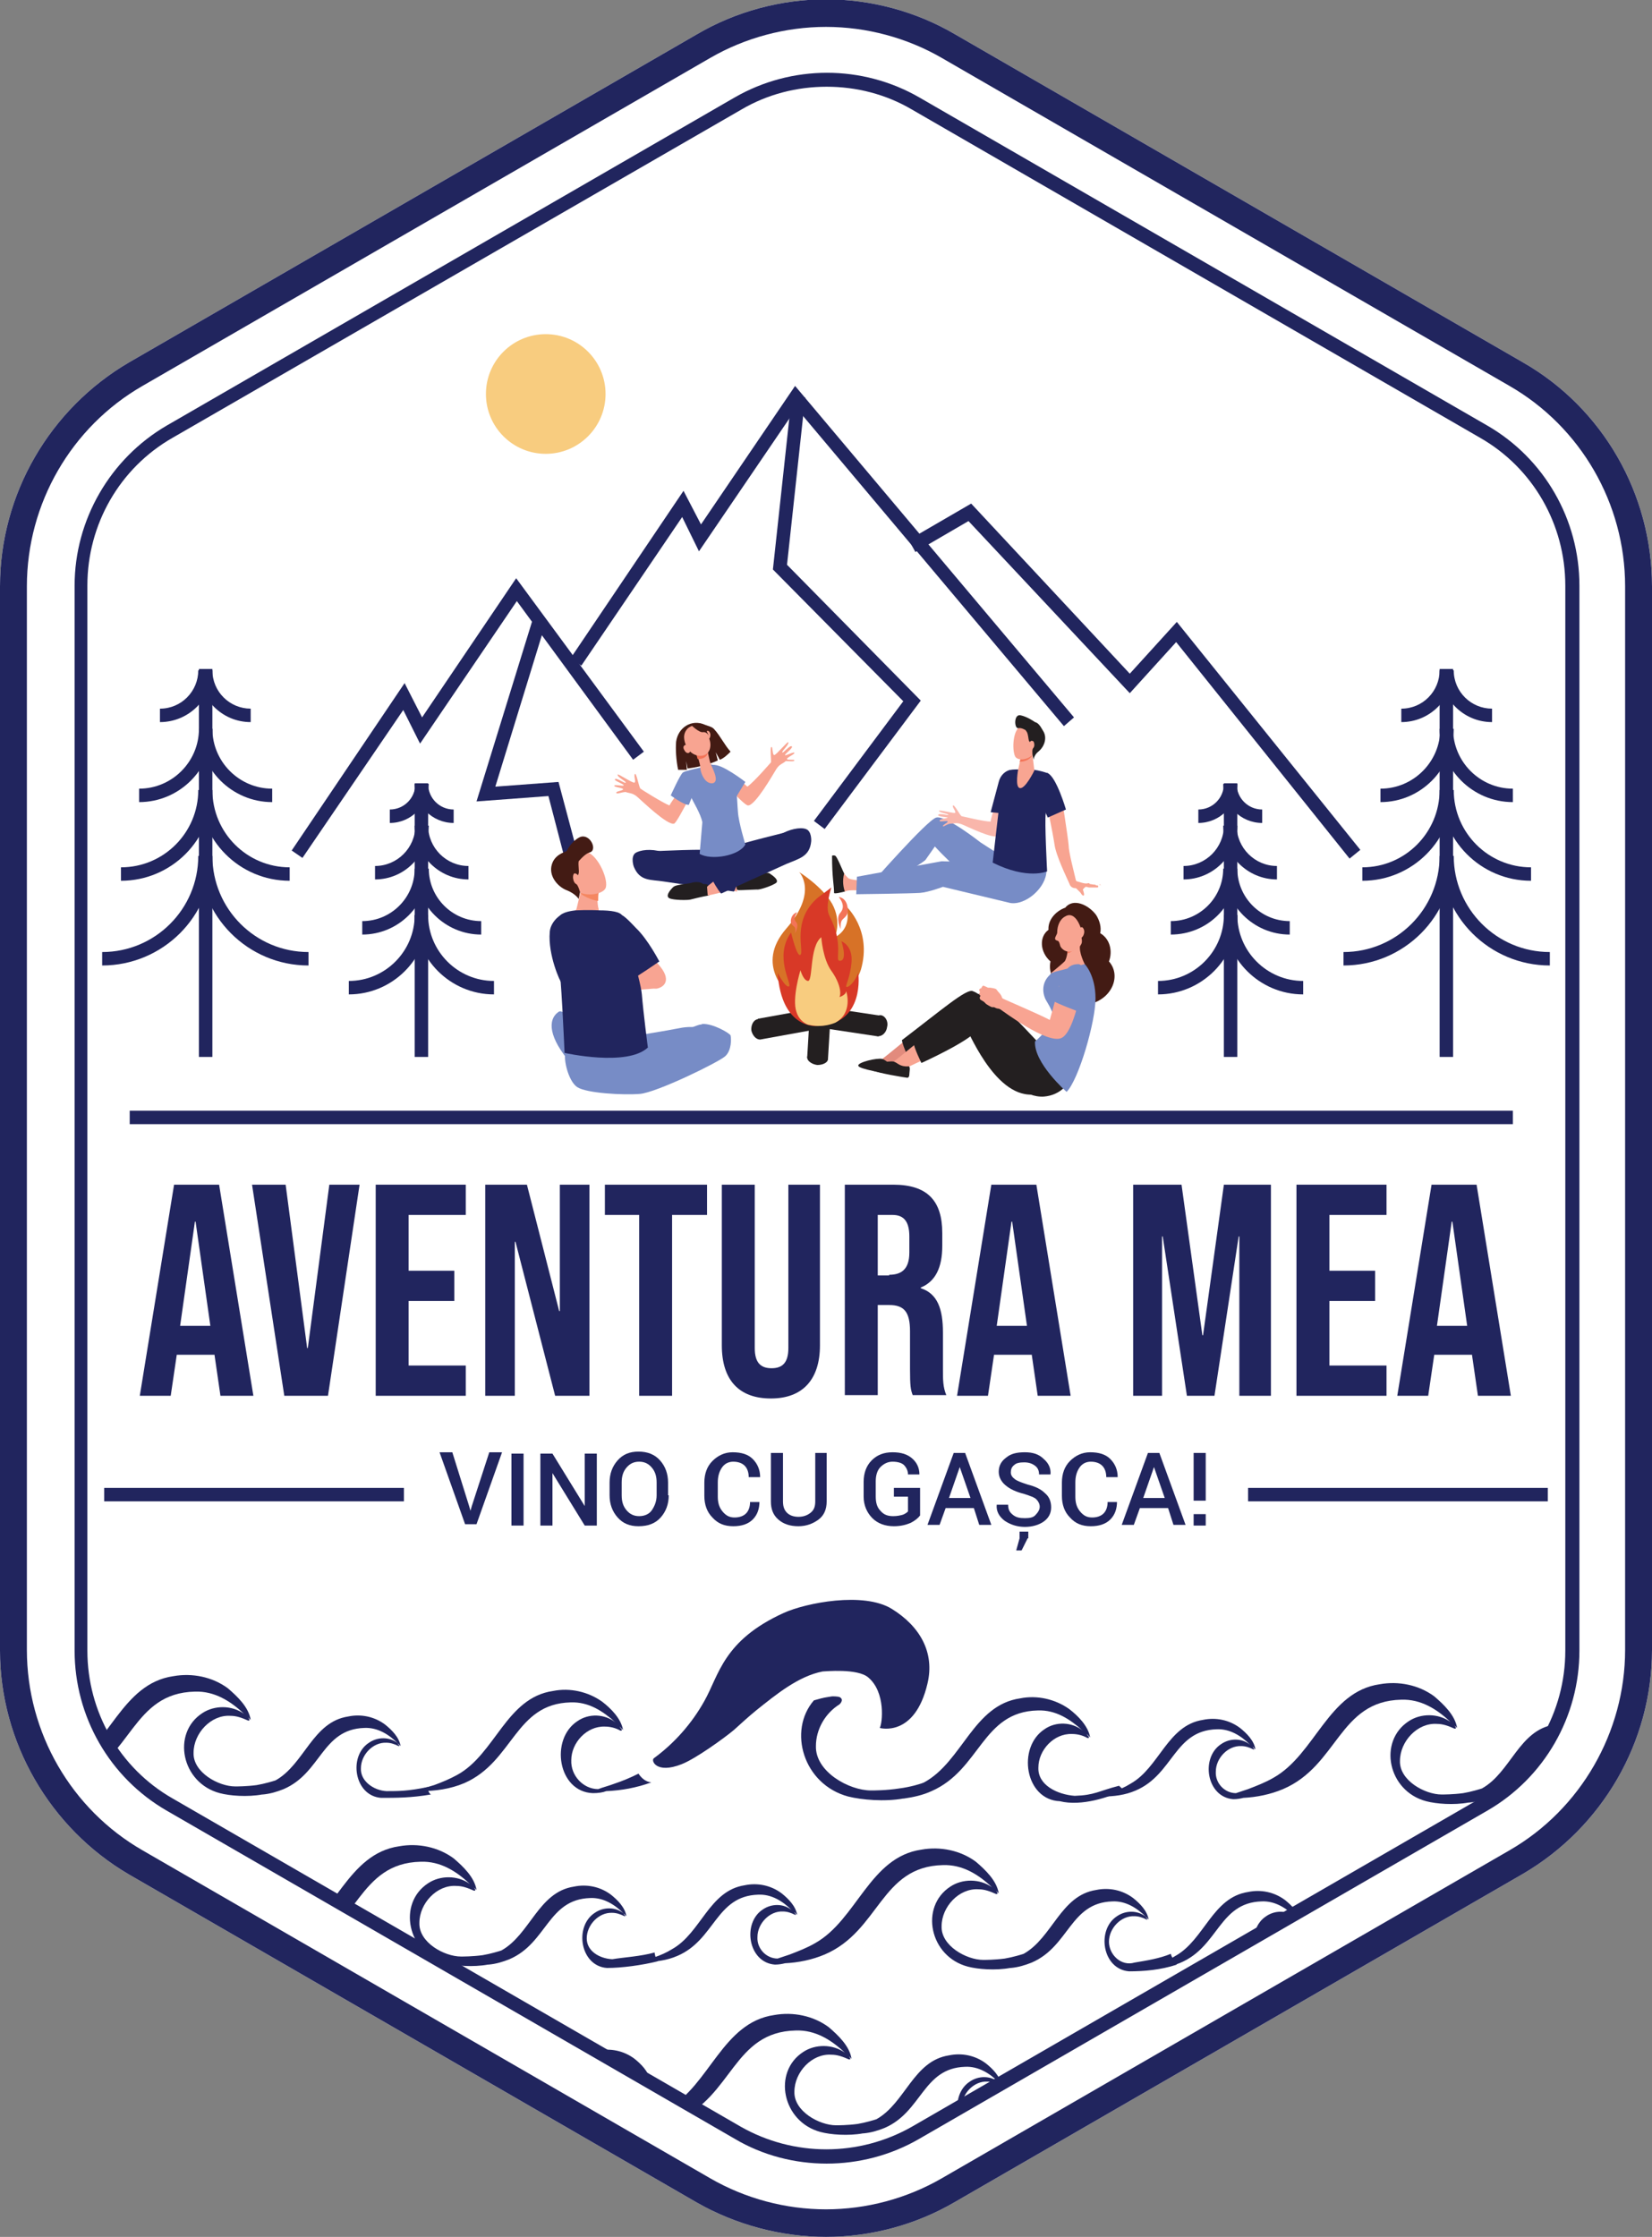 <?xml version="1.0" encoding="utf-8"?>
<!-- Generator: Adobe Illustrator 24.3.0, SVG Export Plug-In . SVG Version: 6.00 Build 0)  -->
<!DOCTYPE svg PUBLIC "-//W3C//DTD SVG 1.1//EN" "http://www.w3.org/Graphics/SVG/1.1/DTD/svg11.dtd">
<svg version="1.1" id="Layer_1" xmlns:x="http://ns.adobe.com/Extensibility/1.0/" xmlns:i="http://ns.adobe.com/AdobeIllustrator/10.0/" xmlns:graph="http://ns.adobe.com/Graphs/1.0/"
	 xmlns="http://www.w3.org/2000/svg" xmlns:xlink="http://www.w3.org/1999/xlink" x="0px" y="0px" viewBox="0 0 245.8 332.7"
	 style="enable-background:new 0 0 245.8 332.7;" xml:space="preserve">
<rect x="0" y="0" width="245.8" height="332.7" fill="#808080" stroke="none"/>
<style type="text/css">
	.st0{fill:#FFFFFF;}
	.st1{fill:#21255E;}
	.st2{fill:#F8CC7F;}
	.st3{fill:#D77227;}
	.st4{fill:#F8A491;}
	.st5{fill:#231F20;}
	.st6{fill:#778CC6;}
	.st7{fill:#F9B6AB;}
	.st8{fill:#F8A592;}
	.st9{fill:#F37559;}
	.st10{fill:#E28B7D;}
	.st11{fill:#431B14;}
	.st12{fill:#F37458;}
	.st13{fill:#F8A492;}
	.st14{fill:#F58761;}
	.st15{fill:#304F7D;}
	.st16{fill:#D83927;}
	.st17{clip-path:url(#SVGID_2_);}
</style>
<g>
	<g>
		<g>
			<path class="st0" d="M122.9,332.7c-6.7,0-13.4-1.8-19.2-5.1l-84.5-48.8C7.4,271.9,0,259.1,0,245.5V87.2
				c0-13.7,7.4-26.4,19.2-33.3l84.5-48.8c5.8-3.4,12.5-5.2,19.2-5.2c6.7,0,13.4,1.8,19.2,5.2l84.5,48.8
				c11.9,6.8,19.2,19.6,19.2,33.3v158.2c0,13.7-7.4,26.4-19.2,33.3l-84.5,48.8C136.3,330.9,129.6,332.7,122.9,332.7z"/>
		</g>
	</g>
	<g>
		<g>
			<path class="st1" d="M122.9,332.7c-6.7,0-13.4-1.8-19.2-5.1l-84.5-48.8C7.4,271.9,0,259.1,0,245.5V87.2
				c0-13.7,7.4-26.4,19.2-33.3l84.5-48.8c5.8-3.4,12.5-5.2,19.2-5.2c6.7,0,13.4,1.8,19.2,5.2l84.5,48.8
				c11.9,6.8,19.2,19.6,19.2,33.3v158.2c0,13.7-7.4,26.4-19.2,33.3l-84.5,48.8C136.3,330.9,129.6,332.7,122.9,332.7z M122.9,4
				c-6,0-12,1.6-17.2,4.6L21.2,57.4C10.6,63.5,4,74.9,4,87.2v158.2c0,12.3,6.6,23.7,17.2,29.8l84.5,48.8c5.2,3,11.2,4.6,17.2,4.6
				c6,0,12-1.6,17.2-4.6l84.5-48.8c10.6-6.1,17.2-17.6,17.2-29.8V87.2c0-12.3-6.6-23.7-17.2-29.8L140.1,8.6
				C134.9,5.6,128.9,4,122.9,4z"/>
		</g>
	</g>
	<g>
		<g>
			<path class="st1" d="M123,321.8c-4.7,0-9.5-1.2-13.7-3.7l-84.5-48.8c-8.5-4.9-13.7-14-13.7-23.8V87.1c0-9.8,5.3-18.9,13.7-23.8
				l84.5-48.8c8.5-4.9,19-4.9,27.5,0l84.5,48.8c8.5,4.9,13.7,14,13.7,23.8v158.4c0,9.8-5.2,18.9-13.7,23.8l-84.5,48.8
				C132.5,320.6,127.7,321.8,123,321.8z M123,12.9c-4.4,0-8.8,1.1-12.7,3.4L25.7,65.1C17.8,69.6,13,78,13,87.1v158.4
				c0,9.1,4.8,17.5,12.7,22l84.5,48.8c7.9,4.5,17.6,4.5,25.5,0l84.5-48.8c7.9-4.5,12.7-12.9,12.7-22V87.1c0-9.1-4.8-17.5-12.7-22
				l-84.5-48.8C131.8,14,127.4,12.9,123,12.9z"/>
		</g>
	</g>
	<g>
		<path class="st1" d="M25.9,176.2h6.7l5.1,31.4h-4.9l-0.9-6.2v0.1h-5.6l-0.9,6.1h-4.6L25.9,176.2z M31.3,197.2l-2.2-15.5H29
			l-2.2,15.5H31.3z"/>
		<path class="st1" d="M37.5,176.2h5l3.2,24.3h0.1l3.2-24.3h4.5l-4.7,31.4h-6.5L37.5,176.2z"/>
		<path class="st1" d="M55.9,176.2h13.4v4.5h-8.5v8.3h6.8v4.5h-6.8v9.6h8.5v4.5H55.9V176.2z"/>
		<path class="st1" d="M72.2,176.2h6.2l4.8,18.8h0.1v-18.8h4.4v31.4h-5.1l-5.9-22.9h-0.1v22.9h-4.4V176.2z"/>
		<path class="st1" d="M95.1,180.7H90v-4.5h15.2v4.5h-5.2v26.9h-4.9V180.7z"/>
		<path class="st1" d="M107.4,200.1v-23.9h4.9v24.3c0,2.2,0.9,3,2.5,3s2.5-0.8,2.5-3v-24.3h4.7v23.9c0,5-2.5,7.9-7.3,7.9
			S107.4,205.2,107.4,200.1z"/>
		<path class="st1" d="M125.6,176.2h7.3c5.1,0,7.3,2.4,7.3,7.2v1.9c0,3.2-1,5.3-3.2,6.2v0.1c2.5,0.8,3.3,3.1,3.3,6.6v5.5
			c0,1.5,0,2.6,0.5,3.8h-5c-0.3-0.8-0.4-1.3-0.4-3.9V198c0-2.9-0.9-3.9-3.1-3.9h-1.7v13.4h-4.9V176.2z M132.3,189.6
			c1.8,0,3-0.8,3-3.3v-2.4c0-2.2-0.8-3.2-2.5-3.2h-2.2v9H132.3z"/>
		<path class="st1" d="M147.5,176.2h6.7l5.1,31.4h-4.9l-0.9-6.2v0.1h-5.6l-0.9,6.1h-4.6L147.5,176.2z M152.8,197.2l-2.2-15.5h-0.1
			l-2.2,15.5H152.8z"/>
		<path class="st1" d="M168.8,176.2h7l3.1,22.4h0.1l3.1-22.4h7v31.4h-4.7v-23.7h-0.1l-3.6,23.7h-4.1l-3.6-23.7h-0.1v23.7h-4.3V176.2
			z"/>
		<path class="st1" d="M192.9,176.2h13.4v4.5h-8.5v8.3h6.8v4.5h-6.8v9.6h8.5v4.5h-13.4V176.2z"/>
		<path class="st1" d="M213,176.2h6.7l5.1,31.4h-4.9l-0.9-6.2v0.1h-5.6l-0.9,6.1h-4.6L213,176.2z M218.3,197.2l-2.2-15.5H216
			l-2.2,15.5H218.3z"/>
	</g>
	<g>
		<path class="st1" d="M69.8,224l0.2,0.7h0l0.2-0.7l2.6-8h1.9l-3.8,10.7h-1.7l-3.8-10.7h1.9L69.8,224z"/>
		<path class="st1" d="M77.9,226.9h-1.8v-10.7h1.8V226.9z"/>
		<path class="st1" d="M88.8,226.9H87l-4.8-7.8l0,0v7.8h-1.8v-10.7h1.8l4.8,7.8l0,0v-7.8h1.8V226.9z"/>
		<path class="st1" d="M99.5,222.4c0,1.3-0.4,2.4-1.2,3.3S96.4,227,95,227c-1.3,0-2.3-0.4-3.1-1.3s-1.2-2-1.2-3.3v-1.9
			c0-1.3,0.4-2.4,1.2-3.3s1.8-1.3,3.1-1.3c1.3,0,2.4,0.4,3.2,1.3s1.2,2,1.2,3.3V222.4z M97.7,220.5c0-0.9-0.2-1.6-0.7-2.2
			s-1.1-0.9-1.9-0.9c-0.8,0-1.4,0.3-1.9,0.9c-0.5,0.6-0.7,1.3-0.7,2.2v1.9c0,0.9,0.2,1.6,0.7,2.2c0.5,0.6,1.1,0.9,1.9,0.9
			c0.8,0,1.5-0.3,1.9-0.9s0.7-1.3,0.7-2.2V220.5z"/>
		<path class="st1" d="M113,223.3L113,223.3c0,1.1-0.3,2-1,2.7c-0.7,0.7-1.7,1-2.9,1c-1.3,0-2.3-0.4-3.1-1.3
			c-0.8-0.8-1.2-1.9-1.2-3.2v-2c0-1.3,0.4-2.4,1.2-3.2c0.8-0.8,1.8-1.3,3-1.3c1.3,0,2.3,0.3,3,1c0.7,0.7,1.1,1.6,1.1,2.7l0,0h-1.7
			c0-0.7-0.2-1.3-0.6-1.7c-0.4-0.4-1-0.6-1.7-0.6c-0.7,0-1.3,0.3-1.7,0.9s-0.6,1.3-0.6,2.2v2.1c0,0.9,0.2,1.6,0.7,2.2s1,0.9,1.8,0.9
			c0.7,0,1.3-0.2,1.7-0.6c0.4-0.4,0.6-1,0.6-1.7H113z"/>
		<path class="st1" d="M123,216.1v7.2c0,1.2-0.4,2.1-1.2,2.7c-0.8,0.6-1.8,1-3,1c-1.2,0-2.2-0.3-3-1s-1.1-1.6-1.1-2.7v-7.2h1.8v7.2
			c0,0.8,0.2,1.3,0.6,1.7c0.4,0.4,1,0.6,1.7,0.6c0.7,0,1.3-0.2,1.8-0.6s0.7-0.9,0.7-1.7v-7.2H123z"/>
		<path class="st1" d="M136.9,225.4c-0.3,0.4-0.8,0.8-1.4,1.1c-0.7,0.3-1.5,0.5-2.5,0.5c-1.3,0-2.4-0.4-3.2-1.2s-1.3-1.9-1.3-3.2
			v-2.2c0-1.3,0.4-2.4,1.2-3.2c0.8-0.8,1.8-1.2,3.1-1.2c1.3,0,2.2,0.3,2.9,0.9c0.7,0.6,1.1,1.4,1.1,2.4l0,0h-1.7
			c0-0.6-0.3-1.1-0.6-1.4s-0.9-0.5-1.7-0.5c-0.7,0-1.3,0.3-1.8,0.8s-0.7,1.3-0.7,2.1v2.3c0,0.9,0.2,1.6,0.7,2.1
			c0.5,0.6,1.1,0.8,1.9,0.8c0.6,0,1-0.1,1.4-0.2c0.3-0.1,0.6-0.3,0.8-0.5v-2.2H133v-1.3h3.9V225.4z"/>
		<path class="st1" d="M144.9,224.3h-4.2l-0.9,2.5H138l3.9-10.7h1.7l3.9,10.7h-1.8L144.9,224.3z M141.2,222.8h3.2l-1.6-4.6h0
			L141.2,222.8z"/>
		<path class="st1" d="M154.7,224.1c0-0.4-0.2-0.8-0.5-1.1s-0.9-0.5-1.8-0.8c-1.2-0.3-2.1-0.7-2.8-1.3c-0.6-0.5-1-1.2-1-2
			c0-0.9,0.4-1.6,1.1-2.1c0.7-0.6,1.6-0.8,2.8-0.8c1.2,0,2.1,0.3,2.8,1c0.7,0.6,1.1,1.4,1,2.3l0,0h-1.7c0-0.6-0.2-1-0.6-1.3
			c-0.4-0.3-0.9-0.5-1.6-0.5c-0.7,0-1.2,0.1-1.5,0.4c-0.4,0.3-0.5,0.7-0.5,1.1c0,0.4,0.2,0.7,0.6,1c0.4,0.3,1,0.5,1.9,0.8
			c1.2,0.3,2,0.7,2.6,1.3c0.6,0.5,0.9,1.2,0.9,2.1c0,0.9-0.4,1.6-1.1,2.1c-0.7,0.5-1.7,0.8-2.8,0.8c-1.1,0-2.1-0.3-3-0.9
			c-0.8-0.6-1.3-1.4-1.2-2.4l0,0h1.7c0,0.7,0.2,1.1,0.7,1.5s1,0.5,1.8,0.5c0.7,0,1.2-0.1,1.5-0.4
			C154.5,224.9,154.7,224.5,154.7,224.1z M152.9,228.8l-0.9,1.8h-0.8l0.5-1.8v-1h1.3V228.8z"/>
		<path class="st1" d="M166.2,223.3L166.2,223.3c0,1.1-0.3,2-1,2.7s-1.7,1-2.9,1c-1.3,0-2.3-0.4-3.1-1.3c-0.8-0.8-1.2-1.9-1.2-3.2
			v-2c0-1.3,0.4-2.4,1.2-3.2c0.8-0.8,1.8-1.3,3-1.3c1.3,0,2.3,0.3,3,1c0.7,0.7,1.1,1.6,1.1,2.7l0,0h-1.7c0-0.7-0.2-1.3-0.6-1.7
			c-0.4-0.4-1-0.6-1.7-0.6c-0.7,0-1.3,0.3-1.7,0.9s-0.6,1.3-0.6,2.2v2.1c0,0.9,0.2,1.6,0.7,2.2s1,0.9,1.8,0.9c0.7,0,1.3-0.2,1.7-0.6
			c0.4-0.4,0.6-1,0.6-1.7H166.2z"/>
		<path class="st1" d="M173.8,224.3h-4.2l-0.9,2.5h-1.8l3.9-10.7h1.7l3.9,10.7h-1.8L173.8,224.3z M170.1,222.8h3.2l-1.6-4.6h0
			L170.1,222.8z"/>
		<path class="st1" d="M179.4,223.2h-1.8v-7.1h1.8V223.2z M179.4,226.9h-1.8v-1.7h1.8V226.9z"/>
	</g>
	<g>
		<g>
			<line class="st1" x1="15.5" y1="222.3" x2="60.1" y2="222.3"/>
			<rect x="15.5" y="221.3" class="st1" width="44.6" height="2"/>
		</g>
		<g>
			<line class="st1" x1="185.7" y1="222.3" x2="230.3" y2="222.3"/>
			<rect x="185.7" y="221.3" class="st1" width="44.6" height="2"/>
		</g>
	</g>
	<g>
		<g>
			<polygon class="st1" points="45,127.6 43.4,126.5 60.2,101.6 62.8,106.7 76.8,86 95.8,111.8 94.2,113 76.9,89.4 62.5,110.6 
				60,105.6 			"/>
		</g>
		<g>
			<polygon class="st1" points="158.3,108 118.5,60.7 104,82 101.5,76.9 86.5,99 84.9,97.9 101.7,73 104.3,78 118.3,57.4 
				159.8,106.7 			"/>
		</g>
		<g>
			<polygon class="st1" points="84.7,130.3 81.6,118.4 70.9,119.2 79.3,92 81.2,92.6 73.7,117 83.1,116.3 86.7,129.8 			"/>
		</g>
		<g>
			<polygon class="st1" points="122.7,123.3 121.1,122.1 134.4,104.3 115,84.7 117.8,58.9 119.8,59.1 117.1,84 137,104.2 			"/>
		</g>
		<g>
			<polygon class="st1" points="200.8,127.7 175,95.5 168.1,103.1 144.1,77.5 136.2,82.1 135.2,80.3 144.5,74.9 168.1,100.2 
				175.1,92.5 202.4,126.4 			"/>
		</g>
	</g>
	<g>
		<g>
			<g>
				<rect x="29.6" y="99.5" class="st1" width="2" height="57.7"/>
			</g>
			<g>
				<path class="st1" d="M37.3,107.4c-4.3,0-7.7-3.5-7.7-7.7h2c0,3.2,2.6,5.7,5.7,5.7V107.4z"/>
			</g>
			<g>
				<path class="st1" d="M23.8,107.4v-2c3.2,0,5.7-2.6,5.7-5.7h2C31.6,103.9,28.1,107.4,23.8,107.4z"/>
			</g>
			<g>
				<path class="st1" d="M40.5,119.3c-6,0-10.9-4.9-10.9-10.9h2c0,4.9,4,8.9,8.9,8.9V119.3z"/>
			</g>
			<g>
				<path class="st1" d="M20.7,119.3v-2c4.9,0,8.9-4,8.9-8.9h2C31.6,114.4,26.7,119.3,20.7,119.3z"/>
			</g>
			<g>
				<path class="st1" d="M43.1,131c-7.5,0-13.5-6.1-13.5-13.5h2c0,6.4,5.2,11.5,11.5,11.5V131z"/>
			</g>
			<g>
				<path class="st1" d="M18,131v-2c6.4,0,11.5-5.2,11.5-11.5h2C31.6,124.9,25.5,131,18,131z"/>
			</g>
			<g>
				<path class="st1" d="M45.9,143.6c-9,0-16.3-7.3-16.3-16.3h2c0,7.9,6.4,14.3,14.3,14.3V143.6z"/>
			</g>
			<g>
				<path class="st1" d="M15.2,143.6v-2c7.9,0,14.3-6.4,14.3-14.3h2C31.6,136.3,24.2,143.6,15.2,143.6z"/>
			</g>
			<g>
				<rect x="61.7" y="116.5" class="st1" width="2" height="40.7"/>
			</g>
			<g>
				<path class="st1" d="M67.5,122.4c-3.2,0-5.8-2.6-5.8-5.8h2c0,2.1,1.7,3.8,3.8,3.8V122.4z"/>
			</g>
			<g>
				<path class="st1" d="M58,122.4v-2c2.1,0,3.8-1.7,3.8-3.8h2C63.7,119.8,61.2,122.4,58,122.4z"/>
			</g>
			<g>
				<path class="st1" d="M69.7,130.8c-4.4,0-8-3.6-8-8h2c0,3.3,2.7,6,6,6V130.8z"/>
			</g>
			<g>
				<path class="st1" d="M55.8,130.8v-2c3.3,0,6-2.7,6-6h2C63.7,127.2,60.2,130.8,55.8,130.8z"/>
			</g>
			<g>
				<path class="st1" d="M71.6,139c-5.4,0-9.8-4.4-9.8-9.8h2c0,4.3,3.5,7.8,7.8,7.8V139z"/>
			</g>
			<g>
				<path class="st1" d="M53.9,139v-2c4.3,0,7.8-3.5,7.8-7.8h2C63.7,134.6,59.3,139,53.9,139z"/>
			</g>
			<g>
				<path class="st1" d="M73.5,147.9c-6.5,0-11.8-5.3-11.8-11.8h2c0,5.4,4.4,9.8,9.8,9.8V147.9z"/>
			</g>
			<g>
				<path class="st1" d="M51.9,147.9v-2c5.4,0,9.8-4.4,9.8-9.8h2C63.7,142.6,58.4,147.9,51.9,147.9z"/>
			</g>
		</g>
		<g>
			<g>
				<rect x="214.2" y="99.5" class="st1" width="2" height="57.7"/>
			</g>
			<g>
				<path class="st1" d="M208.5,107.4v-2c3.2,0,5.7-2.6,5.7-5.7h2C216.2,103.9,212.8,107.4,208.5,107.4z"/>
			</g>
			<g>
				<path class="st1" d="M222,107.4c-4.3,0-7.7-3.5-7.7-7.7h2c0,3.2,2.6,5.7,5.7,5.7V107.4z"/>
			</g>
			<g>
				<path class="st1" d="M205.4,119.3v-2c4.9,0,8.9-4,8.9-8.9h2C216.2,114.4,211.4,119.3,205.4,119.3z"/>
			</g>
			<g>
				<path class="st1" d="M225.1,119.3c-6,0-10.9-4.9-10.9-10.9h2c0,4.9,4,8.9,8.9,8.9V119.3z"/>
			</g>
			<g>
				<path class="st1" d="M202.7,131v-2c6.4,0,11.5-5.2,11.5-11.5h2C216.2,124.9,210.2,131,202.7,131z"/>
			</g>
			<g>
				<path class="st1" d="M227.8,131c-7.5,0-13.5-6.1-13.5-13.5h2c0,6.4,5.2,11.5,11.5,11.5V131z"/>
			</g>
			<g>
				<path class="st1" d="M199.9,143.6v-2c7.9,0,14.3-6.4,14.3-14.3h2C216.2,136.3,208.9,143.6,199.9,143.6z"/>
			</g>
			<g>
				<path class="st1" d="M230.6,143.6c-9,0-16.3-7.3-16.3-16.3h2c0,7.9,6.4,14.3,14.3,14.3V143.6z"/>
			</g>
			<g>
				<rect x="182.1" y="116.5" class="st1" width="2" height="40.7"/>
			</g>
			<g>
				<path class="st1" d="M178.3,122.4v-2c2.1,0,3.8-1.7,3.8-3.8h2C184.1,119.8,181.5,122.4,178.3,122.4z"/>
			</g>
			<g>
				<path class="st1" d="M187.8,122.4c-3.2,0-5.8-2.6-5.8-5.8h2c0,2.1,1.7,3.8,3.8,3.8V122.4z"/>
			</g>
			<g>
				<path class="st1" d="M176.1,130.8v-2c3.3,0,6-2.7,6-6h2C184.1,127.2,180.5,130.8,176.1,130.8z"/>
			</g>
			<g>
				<path class="st1" d="M190,130.8c-4.4,0-8-3.6-8-8h2c0,3.3,2.7,6,6,6V130.8z"/>
			</g>
			<g>
				<path class="st1" d="M174.2,139v-2c4.3,0,7.8-3.5,7.8-7.8h2C184.1,134.6,179.7,139,174.2,139z"/>
			</g>
			<g>
				<path class="st1" d="M191.9,139c-5.4,0-9.8-4.4-9.8-9.8h2c0,4.3,3.5,7.8,7.8,7.8V139z"/>
			</g>
			<g>
				<path class="st1" d="M172.3,147.9v-2c5.4,0,9.8-4.4,9.8-9.8h2C184.1,142.6,178.8,147.9,172.3,147.9z"/>
			</g>
			<g>
				<path class="st1" d="M193.9,147.9c-6.5,0-11.8-5.3-11.8-11.8h2c0,5.4,4.4,9.8,9.8,9.8V147.9z"/>
			</g>
		</g>
	</g>
	<g>
		<circle class="st2" cx="81.2" cy="58.6" r="8.9"/>
	</g>
	<g>
		<line class="st1" x1="19.3" y1="166.2" x2="225.1" y2="166.2"/>
		<rect x="19.3" y="165.2" class="st1" width="205.8" height="2"/>
	</g>
	<g>
		<path class="st3" d="M124.7,148.2c-2.6,1.5-6.6,0.4-7,0c-0.4-0.4-5.5-4.6-0.7-10.1c4.8-5.5,1.9-8.4,1.9-8.4s3.4,2.1,4.9,4.7
			c1.5,2.7,0.4,5,0.4,5s2.7-1.1,1.7-4.6c0,0,3.9,3.5,2.2,9.4C127.3,146.8,124.7,148.2,124.7,148.2z"/>
	</g>
	<g>
		<g>
			<path class="st4" d="M128.7,132.5c0,0-2-0.2-2.7,0c-0.1,0-0.2,0.1-0.3,0.1c-0.4,0.1-1.5-0.2-1.5-0.2l-0.1-4.7
				c0-0.3,0.2-0.1,0.3,0.1c0.2,0.3,0.4,0.6,0.9,1.7c0,0.1,0.2,0.3,0.3,0.4c0.1,0.2,0.4,0.5,0.6,0.7c0.4,0.3,2.2,0.4,2.2,0.4
				L128.7,132.5z"/>
		</g>
		<g>
			<path class="st5" d="M125.6,129.9c-0.3,1.2-0.1,2.1,0.1,2.7c-0.4,0.1-1.6,0.4-1.6,0.2c0-1.2-0.3-2.2-0.3-5.5c0-0.1,0.4-0.1,0.5,0
				C124.6,127.5,125.5,129.8,125.6,129.9z"/>
		</g>
		<g>
			<path class="st6" d="M154.6,130.9l-8.7-5.6c0,0-5.2-4.1-6.6-3.7c-1.4,0.4-9.8,10-9.8,10s2.1,0,2.2,0c0.1,0,5.4-3.1,6-3.7l1.4-2
				c0,0,6.3,7,10.3,7.6C154.5,134.4,154.6,130.9,154.6,130.9z"/>
		</g>
		<g>
			<path class="st7" d="M140.3,122.9c-0.1-0.2,0.7-0.5,0.7-0.7c0-0.2-1.1,0.1-1.2-0.1c-0.1-0.3,1.2-0.4,1.2-0.5
				c-0.1-0.1-1.5-0.1-1.4-0.4c0.1-0.3,1.5,0.1,1.5,0c0-0.2-1.3-0.3-1.4-0.6c0-0.2,2.2,0.4,2.4,0.3c0.2-0.2-0.5-0.9-0.3-1.1
				c0.2-0.2,1.1,1.6,1.3,1.6c0.1,0,3.3,0.8,4.3,0.8c0-0.3,0.4-1.6,0.5-1.9c0.6,0.3,0.7,0.4,1.4,0.6c-0.2,1.1-0.5,3.2-0.7,3.4
				c-0.8,0.6-4.7-1.4-5.5-1.7c-0.8-0.3-1.1-0.1-1.6-0.1C141,122.5,140.4,123,140.3,122.9z"/>
		</g>
		<g>
			<path class="st4" d="M163.8,131.7c0-0.1-0.1-0.1-0.1-0.1c-0.5,0-0.9,0-1.4-0.1c-0.1,0-0.2,0-0.2-0.1c-0.1-0.1-0.3,0-0.4,0
				c-0.1,0-0.1,0-0.2,0c-0.2,0-0.9-0.2-1.2-0.3c-0.1,0-0.1-0.1-0.2-0.1c-0.3-1.3-1.1-4.3-1.1-5.3c-0.1-1.2-1-6.9-1-6.9l-2.3,0.6
				c0,0,0.9,4.2,1.2,6.2c0.2,1.6,1.8,4.9,2.2,5.8c0.2,0.7,0.8,0.7,0.9,0.7c0.1,0,0.1,0,0.2,0.1c0.1,0.1,0.2,0.2,0.3,0.3
				c0.1,0.1,0.1,0.1,0.2,0.2c0.1,0.1,0.2,0.3,0.3,0.4c0.1,0.1,0.1,0.1,0.2,0.1c0.1,0,0.1-0.1,0.1-0.2c0-0.2-0.1-0.3-0.1-0.5
				c-0.1-0.1-0.1-0.2,0-0.3c0.1-0.1,0.1-0.1,0.2-0.2c0.1-0.1,0.1-0.1,0.2-0.1c0.2,0,0.3,0.1,0.5,0.1l0.1,0c0,0,0.1,0,0.1,0
				c0,0,0.3,0,0.3,0c0.1,0,0.2,0,0.3,0c0.1,0,0.3,0,0.3,0c0.1,0,0.2,0,0.2-0.1c0,0,0,0,0-0.1c0,0,0-0.1-0.1-0.1
				c-0.1,0-0.3,0-0.3-0.1c0.1,0,0.4,0,0.4,0c0.1,0,0.2,0,0.3-0.1C163.8,131.8,163.9,131.8,163.8,131.7z"/>
		</g>
		<g>
			<path class="st6" d="M155.1,129.2c0,0,0.2-1.4-2.2-1c-1.2,0.2-12.8-0.1-12.8-0.1l-12.6,2.3l-0.1,2.6c0,0,8.2-0.1,9.5-0.2
				c1.3-0.1,3.4-0.9,3.4-0.9l10,2.4c2.3,0.4,5.4-2.3,5.4-4.8l-0.2-0.3L155.1,129.2z"/>
		</g>
		<g>
			<path class="st1" d="M148.6,116.3c0.2-0.8,0.7-1.4,1.4-1.7c0.1,0,0.2-0.1,0.3-0.1c0.2,0,0.3,1.7,0.2,3.1c0,1.1-0.2,3.5-0.2,3.5
				l-2.9-0.3L148.6,116.3z"/>
		</g>
		<g>
			<path class="st1" d="M149,117.3c-0.1,0.4-1.3,11-1.3,11c5.2,2.6,8.1,1.3,8.1,1.3s-0.4-7.5-0.2-8.6c0.1-0.7,0.7-5.9,0.3-6
				c-0.6-0.2-1.3-0.4-2-0.5c-0.6-0.1-3.1-0.1-3.5,0C150.3,114.5,149.2,115.6,149,117.3z"/>
		</g>
		<g>
			<path class="st1" d="M158.6,120.4l-2.7,1.2c0,0-1-2.3-1.6-3.2c-0.7-1.1,1-3.6,1.6-3.4C157.2,115.6,158.6,120.4,158.6,120.4z"/>
		</g>
		<g>
			<path class="st8" d="M153.6,112.1l0.3,2.5c0,0-1.4,2.9-2.2,2.6c-0.7-0.2-0.2-2.8-0.2-2.8s0.4-1.4,0.3-2.1
				C151.7,111.6,153.6,112.1,153.6,112.1z"/>
		</g>
		<g>
			<path class="st9" d="M151.8,112.3c-0.1-0.7,1.8-0.2,1.8-0.2l0,0.2c-0.1,0.1-0.1,0.3-0.2,0.3c-0.4,0.5-1.1,0.7-1.7,0.7
				C151.9,113,151.9,112.6,151.8,112.3z"/>
		</g>
		<g>
			<g>
				<path class="st8" d="M154,108.6c0.1,0,0.4,2.8-0.3,3.6c-0.7,0.8-2.1,1-2.6,0.4c-0.5-0.7-0.5-3.7,0.6-4.5
					C152.8,107.3,154,108.6,154,108.6z"/>
			</g>
			<g>
				<path class="st5" d="M151.9,106.4c0.9,0.2,1.8,0.8,2.1,1c0.4,0.1,0.7,0.4,1.2,1.3c0.7,1.1,0.1,2.4-0.6,3
					c-0.8,0.6-0.8,1.3-0.8,1.3l-0.1-0.4c-0.1-0.3-0.1-0.6-0.1-0.9c0-0.2,0.1-0.4,0.1-0.5c0.2-0.4-0.4-0.7-0.6-1
					c-0.1-0.3-0.1-0.9-0.3-1.3l-0.2-0.3c0,0-0.6-0.4-1.1-0.3C150.9,108.4,150.8,106.1,151.9,106.4z"/>
			</g>
			<g>
				<path class="st8" d="M153.2,110.8c0,0.3,0.1,0.6,0.3,0.6c0.2,0,0.4-0.3,0.4-0.6c0-0.3-0.1-0.6-0.3-0.6
					C153.3,110.1,153.2,110.4,153.2,110.8z"/>
			</g>
		</g>
	</g>
	<g>
		<g>
			<path class="st10" d="M136.8,156.7c-1.4,0.7-3.3,1.5-3.3,1.6c-1.9,0.3-2.4,0.8-3.5-0.1c1,0,1.2-0.6,1.4-0.8c0.3-0.2,3.7-3,3.7-3
				C135.4,155.3,136,156.1,136.8,156.7z"/>
		</g>
		<g>
			<path class="st5" d="M133.5,158.2c0.3,0,0.1,0.9,0.1,1.2c0,0.4-0.2,0.5-0.3,0.5c-0.1,0-4.6-0.7-5.4-1.2c-0.1,0-0.2-0.2-0.2-0.2
				c-0.1-0.5,2.8-1.2,3.6-1C131.9,157.7,132.2,158.4,133.5,158.2z"/>
		</g>
		<g>
			<path class="st5" d="M158.2,156.9l0.4,1.7c-1.1,2.3-2.5,4-5,4.2c-5.8,0.3-9.7-10.1-9.9-9.9c-1.2,1.7-8.3,4.9-8.3,4.9
				s-1.1-2.2-1.2-3.1c5.9-4.5,9.5-7.6,10.5-7.3c1.8,0.6,5.4,4.5,8.6,7.9C156,158.2,158.2,156.9,158.2,156.9z"/>
		</g>
		<g>
			<path class="st4" d="M138.5,157.1c-1.4,0.7-3.3,1.5-3.3,1.6c-1.9,0.3-2.4,0.8-3.5-0.1c1,0,1.2-0.6,1.4-0.8c0.3-0.2,3.7-3,3.7-3
				C137.1,155.7,137.7,156.5,138.5,157.1z"/>
		</g>
		<g>
			<path class="st5" d="M135.2,158.6c0.3,0,0.1,0.9,0.1,1.2c0,0.4-0.2,0.5-0.3,0.5c-0.1,0-4.6-0.7-5.4-1.2c-0.1,0-0.2-0.2-0.2-0.2
				c-0.1-0.5,2.8-1.2,3.6-1C133.6,158.1,133.9,158.7,135.2,158.6z"/>
		</g>
		<g>
			<path class="st5" d="M159.9,157.2l0.4,1.7c-1.1,2.3-2.5,4-5,4.2c-5.8,0.3-9.7-10.1-9.9-9.9c-1.2,1.7-8.3,4.9-8.3,4.9
				s-1.1-2.2-1.2-3.1c5.9-4.5,9.5-7.6,10.5-7.3c1.8,0.6,5.4,4.5,8.6,7.9C157.7,158.6,159.9,157.2,159.9,157.2z"/>
		</g>
		<g>
			<path class="st11" d="M165,143c0.6-1.6,0.1-3.4-1.3-4.2c0.2-0.9-0.1-1.9-0.6-2.7c-1.1-1.5-3.4-2.6-4.6-1.1
				c-1.4,0.5-2.6,1.8-2.5,3.3c-1.4,1-1.3,3.3,0.3,4.7c-0.3,1.4,0.3,2.9,1.4,3.7c0.3,0.2,0.7,0.5,0.8,0.5c-0.1-0.1,0.5,2.8,3.8,2.1
				C165.6,148.4,166.8,145,165,143z"/>
		</g>
		<g>
			<path class="st8" d="M161.4,143.4c0,0-0.9-1.7-0.7-2.8l-1.8,0.4c0,0-0.1,1.5-0.5,2c-0.4,0.4-2,1.7-2,1.7l1.1,0.5
				c0,0,2.8-0.6,3-0.8C160.7,144.2,161.4,143.4,161.4,143.4z"/>
		</g>
		<g>
			<path class="st6" d="M161.4,143.4c0,0,1.6,1.6,1.6,5.1c0,3.5-2.5,12.1-4.3,13.9c0,0-4.9-4.3-4.7-7.5c0,0,3.1-2.6,2.6-4.2
				c-0.2-0.7-0.6-1.3-1-2c-0.6-1.2-0.5-2.6,0.5-3.6l0.1-0.1c0.2-0.3,0.6-0.4,0.9-0.5L161.4,143.4z"/>
		</g>
		<g>
			<path class="st12" d="M158.8,141.8c0.7-0.2,1.8-1,1.8-1l0.1-0.1c0,0,0-0.1,0-0.1l-1.8,0.4C158.9,141,158.9,141.4,158.8,141.8z"/>
		</g>
		<g>
			<path class="st8" d="M160.3,138.6c-0.1,0.4,0.1,0.8,0.3,0.9c0.3,0.1,0.6-0.2,0.7-0.7c0.1-0.4-0.1-0.8-0.3-0.9
				C160.7,137.9,160.4,138.2,160.3,138.6z"/>
		</g>
		<g>
			<path class="st13" d="M145.9,148.1c-0.2-0.1-0.2-0.2-0.2-0.3c0-0.1,0.1-0.2,0.1-0.2c0,0,0-0.1,0-0.1c-0.1-0.1-0.1-0.2-0.1-0.3
				c0-0.1,0.2-0.2,0.2-0.2c0.1,0,0.1,0,0.1,0c0-0.1,0.2-0.4,0.3-0.4c0.1,0,0.7,0.3,0.7,0.3c0.1,0,0.2,0,0.3,0c0.1,0,0.7,0.1,0.9,0.2
				c0.1,0.1,0.3,0.4,0.5,0.6c0.2,0.2,0.4,0.6,0.4,0.7c0,0.1,0.3,0.2,0.5,0.3c0.2,0.1,5.1,2.2,6.6,3l1.4-5.1l3.3,0.3
				c0,0-1.1,6.7-3,7.5c-2.1,0.9-8.5-3.9-9.1-4.3c-0.2-0.1-0.4-0.1-0.4-0.1c-0.1,0-0.5-0.2-0.5-0.2c0,0-0.2,0-0.3,0
				c-0.1,0-0.8-0.4-0.9-0.5c-0.1-0.1-0.3-0.3-0.3-0.3l-0.5-0.3C145.6,148.4,145.9,148.1,145.9,148.1z"/>
		</g>
		<g>
			<path class="st6" d="M161.9,146.4c-0.3,1.8-1.3,4.1-1.3,4.1s-3.3-1.2-4-1.7c0,0,1.8-3.9,1.9-4.2c0.5-1.1,1.4-1.2,2-1.2
				c0.1,0,0.3,0.1,0.5,0.3C161.7,144.4,162,145.4,161.9,146.4z"/>
		</g>
		<g>
			<path class="st4" d="M160.8,138c0,1.9,0.6,2.1-0.4,3c-1,0.9-2.1,0.6-2.6-0.2c-0.1-0.2-0.1-0.5-0.3-0.8c-0.1-0.1-0.4-0.1-0.5-0.3
				c-0.1-0.3,0.3-0.7,0.3-1c0-1,0.4-2,1.2-2.4C160,135.4,160.8,138,160.8,138z"/>
		</g>
	</g>
	<g>
		<g>
			<path class="st8" d="M83.5,145.8c0,0,0.9,2.1,1.5,2.3c0.6,0.2,0.6-2.1,0.5-2.3c-0.1-0.2-1.5-1.2-1.6-1.3
				C83.8,144.4,83.5,145.8,83.5,145.8z"/>
		</g>
		<g>
			<path class="st6" d="M105.3,153c-0.2,0-2.1-0.5-4.1-0.1c-2,0.4-6.4,1.1-6.4,1.1s1.3,2.2,1.4,2.5c0.1,0.3-0.8,2.6,0.8,2.2
				C98.6,158.2,105.3,153,105.3,153z"/>
		</g>
		<g>
			<path class="st6" d="M87.1,153.2c0,0-3.2-3.3-4-2.7c-1.7,1.2-1.4,3.9,1.8,7.6c3.2,3.7,3.9-1.1,3.7-1.3
				C88.5,156.5,87.1,153.2,87.1,153.2z"/>
		</g>
		<g>
			<path class="st6" d="M96.1,156c0,0,6.5-3.2,8-3.6c0.1,0,0.2,0,0.4-0.1c1.6-0.1,4.1,1.4,4.2,1.7c0.1,0.4,0.2,2.2-0.8,3.1
				c-1,0.9-10.2,5.4-12.7,5.6c-2.5,0.2-7.9-0.1-9.3-1c-1.4-0.9-2.3-4.7-1.6-5.7c0.7-1,10.5-1.3,10.5-1.3L96.1,156z"/>
		</g>
		<g>
			<path class="st13" d="M85.6,144c0,0.2,0.1,0.3,0.2,0.5c0.5,1.1,1.6,2.6,1.6,2.6l1.2-2.2c0,0-0.1-0.7-0.3-1.8
				C87.3,143.3,86.4,143.4,85.6,144z"/>
		</g>
		<g>
			<path class="st1" d="M89.6,144.2c0,0-5.9,1.9-6.1,1.9c-0.1,0-2-4-1.7-7.5c0.1-1.6,2-3.4,3.8-2.9c0.9,0.3,0.9,0.5,2.1,2.7
				C88.9,140.6,89.6,144.2,89.6,144.2z"/>
		</g>
		<g>
			<g>
				<path class="st4" d="M86.5,132.2l-0.8,3.3c0,0,1.9,1.8,3,1.5c1-0.2,0.4-1.5,0.4-1.5s-0.4-1.8-0.1-2.7
					C89.3,131.8,86.5,132.2,86.5,132.2z"/>
			</g>
			<g>
				<path class="st14" d="M86.8,133.2c0.5,0.3,1.4,0.7,2.2,0.8c0-0.5,0-1,0.1-1.3c0.1-0.4-0.4-0.6-1-0.6c-0.8,0-1.5,0.1-1.5,0.1
					l-0.2,0.6C86.5,133,86.6,133.1,86.8,133.2z"/>
			</g>
			<g>
				<path class="st4" d="M84.3,128.1c-0.1,0,0.5,3.8,1.7,4.5c1.3,0.8,3.7,0.4,4.1-0.5c0.5-1.1-1-4.8-2.8-5.4
					C85.5,126,84.3,128.1,84.3,128.1z"/>
			</g>
			<g>
				<path class="st11" d="M86.3,124.5c-1.1,0.5-1.8,1.7-2,2.1c-0.5,0.2-1.8,0.6-2.2,2c-0.5,1.7,0.9,3.3,2.2,3.8
					c1.3,0.5,1.8,1.3,1.8,1.3l0.2-1c0,0-0.2-0.9-0.6-1.3c-0.4-0.5,0.3-1,0.4-1.5c0.1-0.4-0.1-1.2,0-1.8c0,0,0.9-1.1,1.6-1.3
					C89,126.5,87.8,123.9,86.3,124.5z"/>
			</g>
			<g>
				<path class="st4" d="M86.2,130.6c0.1,0.4,0,0.9-0.2,0.9c-0.3,0.1-0.6-0.2-0.7-0.7c-0.1-0.4,0-0.9,0.2-0.9
					C85.8,129.9,86.1,130.2,86.2,130.6z"/>
			</g>
		</g>
		<g>
			<path class="st13" d="M89.8,147.6l8-0.6c0,0-0.7-2.3-1-2.4c-0.3,0-6.2,1.9-6.2,1.9l-0.5,0.9L89.8,147.6z"/>
		</g>
		<g>
			<path class="st4" d="M85.4,135.5c0,0,1,0.6,1.8,0.6s1.9-0.6,1.9-0.6l-0.1-0.5c0,0-2-0.5-2-0.4C87,134.5,85.4,135.5,85.4,135.5z"
				/>
		</g>
		<g>
			<path class="st13" d="M93.8,144.3c0,0,2.7,3.1,4.1,2.7c1.4-0.4,2.1-1.9-1-4.6C94.2,140,93.8,144.3,93.8,144.3z"/>
		</g>
		<g>
			<path class="st1" d="M95.5,147.9c-0.2-2.4-2.8-10.2-2.9-11.6c-0.1-0.7-1.8-0.9-3.4-0.9c-1.7-0.1-3.5,0-3.5,0s-1.6,0.1-2.3,0.7
				c-0.7,0.6-1.1,2.3-0.4,5.7c0.5,2.7,1,14.8,1,14.8s9.3,2.1,12.4-0.8C96.4,155.9,95.7,150.4,95.5,147.9z"/>
		</g>
		<g>
			<path class="st1" d="M98.1,143c0,0-3.5,2.4-3.7,2.4c-0.1,0-4.4-3.8-5.2-6.6c-0.4-1.6,0.9-3.2,2.3-3c1,0.1,1.4,0.4,3.1,2.2
				C96.4,139.7,98.1,143,98.1,143z"/>
		</g>
	</g>
	<g>
		<g>
			<path class="st1" d="M117.7,123.6c0,0-7.8,1.9-8.5,2.3c-0.6,0.4-2.3,1.5-2.2,3.8c0.1,2.3,6.1-0.9,6.4-1.1
				c0.3-0.2,4.5-3.3,4.5-3.4C117.9,125.2,117.7,123.6,117.7,123.6z"/>
		</g>
		<g>
			<path class="st1" d="M97.4,126.6c0,0,8.1-0.4,8.8-0.1c0.7,0.2,3.4-1.5,3.9,0.7c0.5,2.2-6.9,3.1-7.2,3.1c-0.4-0.1-5.3-1.9-5.2-2
				C97.7,128.1,97.4,126.6,97.4,126.6z"/>
		</g>
		<g>
			<path class="st5" d="M109.2,131.2c0-0.2,0.1-0.4,0.3-0.4c0.2,0,0.4-0.1,0.5-0.2c0.2-0.2,0.9-0.5,1.6-0.5c0.7,0,2.3-0.5,2.9-0.2
				c0.6,0.4,1.4,1,1,1.4c-0.5,0.4-2.5,1.1-2.9,1c-0.4,0-2.1,0.1-2.7,0.1c-0.1,0-0.3-0.1-0.4-0.2L109.2,131.2z"/>
		</g>
		<g>
			<path class="st13" d="M109.2,131.1l-1.7-0.6l0,1.8l2.2,0.3c0,0-0.2-1.2-0.3-1.2C109.4,131.2,109.2,131.1,109.2,131.1z"/>
		</g>
		<g>
			<path class="st1" d="M94.3,128.9c0,0-0.5-1.4,0.2-2c0.7-0.5,2.4-0.7,4-0.2c1.6,0.5,11.4,3.6,11.4,3.6s-0.3,1.7-0.7,2.3
				c0,0-8.6-1.2-10.5-1.5C96.8,130.8,95.2,131.1,94.3,128.9z"/>
		</g>
		<g>
			<path class="st5" d="M105.4,131.8c0-0.2-0.2-0.3-0.4-0.3c-0.2,0-0.4,0-0.5-0.1c-0.2-0.2-1-0.3-1.6-0.1c-0.6,0.2-2.4,0.2-2.8,0.7
				c-0.5,0.5-1.1,1.3-0.5,1.6c0.6,0.3,2.7,0.3,3.1,0.2c0.4-0.1,2-0.5,2.7-0.6c0.1,0,0.3-0.2,0.3-0.3L105.4,131.8z"/>
		</g>
		<g>
			<path class="st13" d="M105.4,131.7l1.4-1.1l0.7,2.1l-2.2,0.5c0,0-0.1-1.2-0.1-1.3C105.2,131.9,105.4,131.7,105.4,131.7z"/>
		</g>
		<g>
			<path class="st1" d="M120.7,125.1c0,0,0.1-1.5-0.8-1.8c-0.8-0.3-2.5,0-3.9,0.9c-1.4,0.9-10,6.7-10,6.7s0.8,1.5,1.3,2
				c0,0,7.9-3.6,9.7-4.4C118.9,127.7,120.5,127.4,120.7,125.1z"/>
		</g>
		<g>
			<g>
				<path class="st4" d="M91.7,117.9c-0.1-0.2,1-0.3,1-0.5c0.1-0.2-1.2-0.3-1.3-0.5c-0.1-0.3,1.4,0.1,1.4-0.1c0-0.2-1.5-0.7-1.3-0.9
					c0.2-0.3,1.5,0.7,1.6,0.5c0.1-0.2-1.3-0.8-1.2-1.2c0-0.2,2.2,1.3,2.5,1.2c0.3-0.1-0.2-1.1,0.1-1.3c0.2-0.1,0.6,2.1,0.8,2.2
					c0.1,0.1,3.3,2.1,4.3,2.5c0.2-0.4,1.1-1.6,1.2-1.9c0.6,0.5,0.9,0.9,1.5,1.3c-0.6,1.1-1.7,3.2-2,3.3c-1,0.3-4.8-3.4-5.5-4
					c-0.7-0.6-1.2-0.5-1.7-0.7C92.5,117.8,91.7,118.2,91.7,117.9z"/>
			</g>
			<g>
				<path class="st4" d="M118.2,113.1c0-0.2-1,0-1.1-0.2c-0.1-0.2,1.1-0.7,1.1-0.9c0-0.3-1.4,0.5-1.4,0.3c0-0.2,1.3-1.1,1-1.3
					c-0.3-0.2-1.3,1.1-1.4,0.9c-0.1-0.2,1-1.1,0.9-1.5c-0.1-0.2-1.8,1.9-2.1,1.9c-0.3,0-0.2-1.2-0.4-1.2c-0.3-0.1,0,2.2-0.1,2.3
					c-0.1,0.1-2.5,2.9-3.5,3.6c-0.3-0.3-1.5-1.2-1.7-1.5c-0.4,0.6-0.6,1.1-1.1,1.7c0.9,0.9,2.5,2.6,2.9,2.6c1.1,0,3.7-4.6,4.2-5.4
					c0.5-0.8,1-0.8,1.4-1.2C117.4,113.2,118.2,113.3,118.2,113.1z"/>
			</g>
			<g>
				<path class="st6" d="M110.9,116.3l-1.4,2.3c0,0-1.9-1.2-2.8-1.5c-1.1-0.4-1.1-3.2-0.6-3.3C107.3,113.5,110.9,116.3,110.9,116.3z
					"/>
			</g>
			<g>
				<path class="st11" d="M108.7,111.8c-0.9-1-1.5-2.3-2.4-3.3c-0.3-0.4-0.9-0.5-1.4-0.7c-2-0.9-4,0.4-4.3,2.5
					c-0.1,1.1,0,2.8,0.3,4.2c0.3,0,1,0,1.3,0l-0.1-1.3l0.2,1.1c1.7-0.2,3.5-0.7,4.5-1.2l-0.3-1.2l0.6,1.1
					C107.7,112.8,108.4,112.1,108.7,111.8z"/>
			</g>
			<g>
				<path class="st6" d="M101.6,114.9c0.4-0.3,3-0.8,3.7-1c0.2,0,0.4-0.2,0.5-0.2c0.4,0.1,1.7,0.2,2.8,1.7c1.2,1.8,1,3.1,1.2,5.4
					c0.1,1.5,1.1,4.8,1.1,4.8c-0.9,1.7-5.1,2.4-6.8,1.4l0.4-4.7c-0.2-1.2-1.5-3.3-1.6-3.6c-0.1,0.2-0.4,1-0.4,1
					c-0.7,0.1-2.7-1.4-2.7-1.4S101.2,115.2,101.6,114.9z"/>
			</g>
			<g>
				<path class="st4" d="M103.7,112.2c0,0,0.5,1.4,0.5,2c0,0.6,0.6,2.4,1.8,2.3c1.2-0.2-0.1-2.4-0.3-3c-0.2-0.6-0.5-2.3-0.5-2.3
					L103.7,112.2z"/>
			</g>
			<g>
				<path class="st12" d="M105.3,112.1c-0.1-0.5-0.2-0.9-0.2-0.9l-1.5,1c0,0,0.1,0.3,0.2,0.7C104.6,112.9,105.1,112.6,105.3,112.1z"
					/>
			</g>
			<g>
				<path class="st4" d="M102.5,108.2c0,0-0.6,0.4-0.7,1.2s0.4,2.7,2.1,3c1.7,0.2,2.1-1.4,1.6-2.6
					C105,108.6,104.1,107.2,102.5,108.2z"/>
			</g>
			<g>
				<path class="st4" d="M105.7,109.3c0,0.3-0.1,0.6-0.3,0.6c-0.2,0-0.4-0.3-0.4-0.6c0-0.3,0.1-0.6,0.3-0.6
					C105.5,108.7,105.7,109,105.7,109.3z"/>
			</g>
			<g>
				<path class="st4" d="M102.5,111.1c0.2,0.3,0.3,0.6,0.1,0.8s-0.5,0.1-0.7-0.2c-0.2-0.3-0.3-0.6-0.1-0.8
					C102,110.7,102.3,110.8,102.5,111.1z"/>
			</g>
			<g>
				<path class="st11" d="M102.8,107.8c0,0,1.2,1.2,1.8,1.1c0.6-0.1,0.9,0.6,0.9,0.6s-0.7-1.7-1.3-1.9
					C103.5,107.5,102.8,107.8,102.8,107.8z"/>
			</g>
		</g>
	</g>
	<g>
		<g>
			<g>
				<path class="st15" d="M121.3,151.1c0.3,0.8,1,1.3,1.6,1.1c0.6-0.2,0.9-1,0.7-1.8c-0.3-0.8-1-1.3-1.6-1.1
					C121.4,149.4,121.1,150.3,121.3,151.1z"/>
			</g>
			<g>
				
					<rect x="112.9" y="150.7" transform="matrix(-0.984 0.178 -0.178 -0.984 260.858 281.024)" class="st5" width="9.8" height="3.1"/>
			</g>
			<g>
				<path class="st5" d="M111.8,153.3c0.2,0.8,0.8,1.4,1.4,1.3c0.6-0.1,1-0.9,0.9-1.7c-0.2-0.8-0.8-1.4-1.4-1.3
					C112.1,151.7,111.7,152.5,111.8,153.3z"/>
			</g>
		</g>
		<g>
			<g>
				<path class="st15" d="M123.3,149.5c0.7,0.5,1.5,0.6,2,0.1c0.4-0.5,0.2-1.4-0.5-1.9c-0.7-0.5-1.5-0.6-2-0.1
					C122.4,148.1,122.6,148.9,123.3,149.5z"/>
			</g>
			<g>
				<polygon class="st5" points="123.2,157.4 123.7,149.1 120.6,148.9 120.1,157.3 				"/>
			</g>
			<g>
				<path class="st5" d="M121.6,158.4c0.9,0,1.6-0.4,1.6-0.9c0-0.6-0.6-1-1.5-1.1c-0.9,0-1.6,0.4-1.6,0.9
					C120.1,157.8,120.8,158.3,121.6,158.4z"/>
			</g>
		</g>
		<g>
			<g>
				<path class="st15" d="M122.7,151.1c-0.3,0.8-1,1.3-1.6,1.1c-0.6-0.2-0.9-1-0.7-1.8c0.3-0.8,1-1.3,1.6-1.1
					C122.7,149.4,123,150.3,122.7,151.1z"/>
			</g>
			<g>
				
					<rect x="121.2" y="150.3" transform="matrix(0.989 0.149 -0.149 0.989 24.015 -17.075)" class="st5" width="9.8" height="3.1"/>
			</g>
			<g>
				<path class="st5" d="M132,152.7c-0.1,0.9-0.8,1.5-1.4,1.4c-0.6-0.1-1.1-0.9-0.9-1.7c0.1-0.9,0.8-1.5,1.4-1.4
					C131.7,151.1,132.2,151.9,132,152.7z"/>
			</g>
		</g>
		<g>
			<g>
				<path class="st15" d="M120.7,149.5c-0.7,0.5-1.5,0.6-2,0.1c-0.4-0.5-0.2-1.4,0.5-1.9s1.5-0.6,2-0.1S121.4,148.9,120.7,149.5z"/>
			</g>
		</g>
		<g>
			<path class="st12" d="M125,135.8c0.7-0.8,0.4-1.6-0.2-2.4c0,0,1.1,0.1,1.3,1.5c0.3,1.4-0.7,1.6-0.9,2.1c-0.2,0.5-0.1,1.2-0.1,1.2
				S124.3,136.6,125,135.8z"/>
		</g>
		<g>
			<path class="st12" d="M118.5,137.2c-0.5-0.5-0.2-1,0.1-1.5c0,0-0.7,0.1-0.9,1c-0.2,0.9,0.5,1,0.6,1.3c0.1,0.3,0,0.8,0,0.8
				S118.9,137.7,118.5,137.2z"/>
		</g>
		<g>
			<path class="st16" d="M121.7,152.6c0,0-5.4,0.7-6-7.9c0,0,1.2,2.3,1.7,2c0.5-0.3-2.3-4.4,0.3-8c0,0,0.9,3.8,1.4,3.3
				c0.6-0.5-1.4-5.1,2.6-8.5l2-1.5c0,0-1,2.9-0.3,4.2c2.2,4.2,0.8,6.6,1.5,6.7c1.3,0.1,0.3-2.9,0.3-2.9s1.7,0.6,1.5,3.1
				c-0.2,2.5-1.1,3.7-0.7,3.7c0.3,0,1.1-0.6,1.7-2.1C127.7,144.7,128.8,152.3,121.7,152.6z"/>
		</g>
		<g>
			<path class="st2" d="M125.9,147.4c0,0.6-1,0.9-1,0.9c0.3-0.5,0.1-2.1-1.2-3.9c-1.3-1.8-1.5-5-1.5-5c-1.8,1.4-1.2,6.6-2,6.5
				c-0.7-0.1-1.1-1.6-1.1-1.6s-1.3,4.2-0.6,6.2c0.3,1,1,1.6,1.7,1.9c0.9,0.2,1.5,0.2,1.5,0.2c1,0,1.9-0.2,2.6-0.5
				C127,150.6,125.9,147.4,125.9,147.4z"/>
		</g>
	</g>
	<g>
		<g>
			<g>
				<path class="st0" d="M164.9,129.4c0.4,0,0.4-0.6,0-0.6C164.5,128.8,164.5,129.4,164.9,129.4L164.9,129.4z"/>
			</g>
		</g>
	</g>
	<g>
		<g>
			<g>
				<path class="st0" d="M168.9,124.6c0.4,0,0.4-0.6,0-0.6C168.5,124,168.5,124.6,168.9,124.6L168.9,124.6z"/>
			</g>
		</g>
	</g>
	<g>
		<defs>
			<path id="SVGID_1_" d="M234,245.5V87.1c0-9.4-5-18.2-13.2-22.9l-84.6-48.8c-8.2-4.7-18.3-4.7-26.4,0L25.2,64.2
				C17,69,12,77.7,12,87.1v158.4c0,9.4,5,18.2,13.2,22.9l84.6,48.8c8.2,4.7,18.3,4.7,26.4,0l84.6-48.8
				C228.9,263.7,234,255,234,245.5z"/>
		</defs>
		<clipPath id="SVGID_2_">
			<use xlink:href="#SVGID_1_"  style="overflow:visible;"/>
		</clipPath>
		<g class="st17">
			<g>
				<path class="st1" d="M166.5,265.6c-3.1,0.8-3.6,1.4-6.6,1.5c-2.6-0.2-5.5-1.6-5.4-4.2c0-2.6,2.3-5.1,5-5c0.8,0,1.6,0.2,2.3,0.6
					c0.1,0,0.1,0,0.2,0c0,0,0-0.1,0-0.2c-0.1-0.1-0.2-0.2-0.3-0.4c0.2,0.2,0.3,0.3,0.5,0.5c-0.3-1.7-1.8-3.2-3.1-4.2
					c-2.1-1.5-4.8-2.1-7.3-1.6c-7,1-8.6,9.4-14.3,12.5c-0.4,0.2-2.1,0.7-3.7,0.9c-1.9,0.3-3.8,0.3-4.2,0.3c-3.3,0-8.3-2.8-8.2-6.6
					c0-2.5,1.4-4.9,3.5-6.2c0,0,0.8-0.7,0-1.1c-0.3-0.1-1-0.1-1-0.1c0,0,0,0,0,0c-0.2,0-0.6,0.1-0.7,0.1c-0.7,0.1-1.4,0.3-2.1,0.5
					c-3.9,4.5-1.6,12.5,5.1,14.3c2,0.5,5.4,0.8,8.2,0.3c0,0,0.1,0,0.1,0c1.4-0.2,2.8-0.5,4.1-1.1c7.3-3.2,7.5-11.8,15.8-12
					c2.7-0.1,4.8,1.3,6.7,3c-1.6-1.3-4-1.4-5.7-0.2c-4.1,2.7-2.9,10.5,2.3,10.7c3.2,0.8,7.4-0.6,9.6-1.7
					C167.3,266.4,166.5,265.6,166.5,265.6z"/>
				<path class="st1" d="M95,263.8c-1.2,0.6-2.4,1.1-3.6,1.5c-0.8,0.3-1.6,0.5-2.4,0.8c-2.2,0-4.1-2-4-4.3c0-2.6,2.3-5.1,5-5
					c0.8,0,1.6,0.2,2.3,0.6c0.1,0,0.1,0,0.2,0c0,0,0-0.1,0-0.2c-0.1-0.1-0.2-0.2-0.3-0.4c0.2,0.2,0.3,0.3,0.5,0.5
					c-0.3-1.7-1.8-3.2-3.1-4.2c-2.1-1.5-4.8-2.1-7.3-1.6c-7,1-8.6,9.4-14.3,12.5c-1.1,0.6-2.3,1.1-3.4,1.5c-0.7,0.2-1.4,0.4-2.1,0.7
					c-0.1,0-0.1,0.1-0.1,0.1c0,0.1,0.1,0.1,0.1,0.1c2.2,0,4.5-0.3,6.6-1.2c7.3-3.2,7.5-11.8,15.8-12c2.7-0.1,4.8,1.3,6.7,3
					c-1.6-1.3-4-1.4-5.7-0.2c-4.1,2.7-2.9,10.5,2.3,10.7c0.8,0,1.5-0.1,2-0.3c2.3-0.1,4.5-0.5,6.7-1.3C96,265,95.4,264.4,95,263.8z"
					/>
			</g>
			<path class="st1" d="M97.3,261.5c3-2.2,5.6-5.1,7.5-8.5c2.2-3.9,2.8-9,11.8-13.1c3.3-1.5,11.9-3.2,16.1-0.6s6.4,6.5,5.3,11.1
				c-1.9,8.1-7.1,6.6-7.1,6.6c0.4-0.7,0.9-5.3-1.7-7.5c-1.6-1.4-6.5-0.9-6.8-0.9c-3.6,0.7-6.9,3.4-9.9,5.8c-1.1,0.9-2.2,1.9-3.3,2.9
				c-1.3,1.1-5.7,4.3-7.8,5.1C97.6,263.9,96.8,261.8,97.3,261.5z"/>
			<path class="st1" d="M174.2,290.6c-1.7,0.7-3.6,1-5.4,1.3c-2,0.6-3.8-1.2-3.8-3.1c0-2,1.8-3.9,3.8-3.8c0.6,0,1.2,0.2,1.8,0.5
				c0,0,0.1,0,0.1,0c0,0,0-0.1,0-0.1c-0.1-0.1-0.2-0.2-0.2-0.3c0.1,0.1,0.3,0.3,0.4,0.4c-0.2-1.3-1.3-2.4-2.3-3.2
				c-1.6-1.2-3.6-1.6-5.5-1.2c-5.3,0.8-6.5,7.1-10.8,9.5c-0.3,0.1-1.6,0.5-2.8,0.7c-1.5,0.2-2.9,0.2-3.2,0.2c-2.5,0-6.3-2.1-6.2-5
				c0-2.9,2.6-5.7,5.5-5.5c0.9,0,1.7,0.3,2.6,0.7c0.1,0,0.1,0,0.2,0c0,0,0-0.1,0-0.2c-0.1-0.1-0.1-0.2-0.2-0.3
				c0.1,0.1,0.3,0.3,0.4,0.4c-0.3-1.9-2-3.5-3.4-4.7c-2.3-1.7-5.3-2.3-8.1-1.8c-7.7,1.1-9.6,10.4-15.8,13.9
				c-1.2,0.7-2.5,1.2-3.8,1.7c-0.6,0.2-1.2,0.4-1.8,0.6c-1.7,0-3.1-1.5-3-3.2c0-2,1.8-3.9,3.8-3.8c0.6,0,1.2,0.2,1.8,0.5
				c0,0,0.1,0,0.1,0c0,0,0-0.1,0-0.1c-0.1-0.1-0.2-0.2-0.2-0.3c0.1,0.1,0.3,0.3,0.4,0.4c-0.2-1.3-1.3-2.4-2.3-3.2
				c-1.6-1.2-3.6-1.6-5.5-1.2c-5.3,0.8-6.5,7.1-10.8,9.5c-0.8,0.5-1.7,0.9-2.6,1.2c-0.5,0.2-1,0.3-1.6,0.5c0,0-0.1,0.1-0.1,0.1
				c0,0.1,0,0.1,0.1,0.1c1.7,0,3.4-0.2,5-0.9c5.6-2.4,5.7-8.9,12-9.1c2-0.1,3.7,1,5,2.3c-1.2-1-3-1-4.3-0.1c-3.1,2-2.2,7.9,1.8,8.2
				c0.6,0,1.1-0.1,1.5-0.2c2-0.1,4-0.5,5.9-1.3c8.2-3.5,8.3-13.1,17.6-13.3c2.9-0.1,5.3,1.4,7.3,3.3c-1.8-1.3-4.4-1.3-6.2-0.1
				c-4.6,3-3.1,10.4,2.6,11.9c1.5,0.4,4.1,0.6,6.3,0.2c0,0,0.1,0,0.1,0c1.1-0.1,2.1-0.4,3.1-0.8c5.6-2.4,5.7-8.9,12-9.1
				c2-0.1,3.7,1,5,2.3c-1.2-1-3-1-4.3-0.1c-3.1,2-2.2,7.9,1.8,8.2c2.2,0,4.7-0.2,7.1-1C174.6,291.7,174.2,290.7,174.2,290.6z"/>
			<path class="st1" d="M97.4,290.4c-2.2,0.6-4.5,0.7-6.3,1c-1.9-0.1-3.8-1.2-3.8-3.1c0-2,1.8-3.9,3.8-3.8c0.6,0,1.2,0.2,1.8,0.5
				c0,0,0.1,0,0.1,0c0,0,0-0.1,0-0.1c-0.1-0.1-0.2-0.2-0.2-0.3c0.1,0.1,0.3,0.3,0.4,0.4c-0.2-1.3-1.3-2.4-2.3-3.2
				c-1.6-1.2-3.6-1.6-5.5-1.2c-5.3,0.8-6.5,7.1-10.8,9.5c-0.3,0.1-1.6,0.5-2.8,0.7c-1.5,0.2-2.9,0.2-3.2,0.2c-2.5,0-6.3-2.1-6.2-5
				c0-2.9,2.6-5.7,5.5-5.5c0.9,0,1.7,0.3,2.6,0.7c0.1,0,0.1,0,0.2,0c0,0,0-0.1,0-0.2c-0.1-0.1-0.1-0.2-0.2-0.3
				c0.1,0.1,0.3,0.3,0.4,0.4c-0.3-1.9-2-3.5-3.4-4.7c-2.3-1.7-5.3-2.3-8.1-1.8c-7.7,1.1-9.6,10.4-15.8,13.9
				c-1.2,0.7-2.5,1.2-3.8,1.7c-0.6,0.2-1.2,0.4-1.8,0.6c-1.7,0-3.1-1.5-3-3.2c0-2,1.8-3.9,3.8-3.8c0.6,0,1.2,0.2,1.8,0.5
				c0,0,0.1,0,0.1,0c0,0,0-0.1,0-0.1c-0.1-0.1-0.2-0.2-0.2-0.3c0.1,0.1,0.3,0.3,0.4,0.4c-0.2-1.3-1.3-2.4-2.3-3.2
				c-1.6-1.2-3.6-1.6-5.5-1.2c-5.3,0.8-6.5,7.1-10.8,9.5c-0.8,0.5-1.7,0.9-2.6,1.2c-0.5,0.2-1,0.3-1.6,0.5c0,0-0.1,0.1-0.1,0.1
				c0,0.1,0,0.1,0.1,0.1c1.7,0,3.4-0.2,5-0.9c5.6-2.4,5.7-8.9,12-9.1c2-0.1,3.7,1,5,2.3c-1.2-1-3-1-4.3-0.1c-3.1,2-2.2,7.9,1.8,8.2
				c0.6,0,1.1-0.1,1.5-0.2c2-0.1,4-0.5,5.9-1.3c8.2-3.5,8.3-13.1,17.6-13.3c2.9-0.1,5.3,1.4,7.3,3.3c-1.8-1.3-4.4-1.3-6.2-0.1
				c-4.6,3-3.1,10.4,2.6,11.9c1.5,0.4,4.1,0.6,6.3,0.2c0,0,0.1,0,0.1,0c1.1-0.1,2.1-0.4,3.1-0.8c5.6-2.4,5.7-8.9,12-9.1
				c2-0.1,3.7,1,5,2.3c-1.2-1-3-1-4.3-0.1c-3.1,2-2.2,7.9,1.8,8.2c2.2,0,5.2-0.4,7.6-1C97.5,291.3,97.4,290.5,97.4,290.4z"/>
			<path class="st1" d="M63.6,265.8c-2.9,0.6-4.3,0.6-6.1,0.6c-1.9-0.1-3.9-1.5-3.8-3.4c0-2,1.8-3.9,3.8-3.8c0.6,0,1.2,0.2,1.8,0.5
				c0,0,0.1,0,0.1,0c0,0,0-0.1,0-0.1c-0.1-0.1-0.2-0.2-0.2-0.3c0.1,0.1,0.3,0.3,0.4,0.4c-0.2-1.3-1.3-2.4-2.3-3.2
				c-1.6-1.2-3.6-1.6-5.5-1.2c-5.3,0.8-6.5,7.1-10.8,9.5c-0.3,0.1-1.6,0.5-2.8,0.7c-1.5,0.2-2.9,0.2-3.2,0.2c-2.5,0-6.3-2.1-6.2-5
				c0-2.9,2.6-5.7,5.5-5.5c0.9,0,1.7,0.3,2.6,0.7c0.1,0,0.1,0,0.2,0c0,0,0-0.1,0-0.2c-0.1-0.1-0.1-0.2-0.2-0.3
				c0.1,0.1,0.3,0.3,0.4,0.4c-0.3-1.9-2-3.5-3.4-4.7c-2.3-1.7-5.3-2.3-8.1-1.8c-7.7,1.1-9.6,10.4-15.8,13.9
				c-1.2,0.7-2.5,1.2-3.8,1.7c-0.6,0.2-1.2,0.4-1.8,0.6c-1.7,0-3.1-1.5-3-3.2c0-2,1.8-3.9,3.8-3.8c0.6,0,1.2,0.2,1.8,0.5
				c0,0,0.1,0,0.1,0c0,0,0-0.1,0-0.1c-0.1-0.1-0.2-0.2-0.2-0.3c0.1,0.1,0.3,0.3,0.4,0.4c-0.2-1.3-1.3-2.4-2.3-3.2
				c-1.6-1.2-3.6-1.6-5.5-1.2c-5.3,0.8-6.5,7.1-10.8,9.5c-0.8,0.5-1.7,0.9-2.6,1.2c-0.5,0.2-1,0.3-1.6,0.5c0,0-0.1,0.1-0.1,0.1
				c0,0.1,0,0.1,0.1,0.1c1.7,0,3.4-0.2,5-0.9c5.6-2.4,5.7-8.9,12-9.1c2-0.1,3.7,1,5,2.3c-1.2-1-3-1-4.3-0.1c-3.1,2-2.2,7.9,1.8,8.2
				c0.6,0,1.1-0.1,1.5-0.2c2-0.1,4-0.5,5.9-1.3c8.2-3.5,8.3-13.1,17.6-13.3c2.9-0.1,5.3,1.4,7.3,3.3c-1.8-1.3-4.4-1.3-6.2-0.1
				c-4.6,3-3.1,10.4,2.6,11.9c1.5,0.4,4.1,0.6,6.3,0.2c0,0,0.1,0,0.1,0c1.1-0.1,2.1-0.4,3.1-0.8c5.6-2.4,5.7-8.9,12-9.1
				c2-0.1,3.7,1,5,2.3c-1.2-1-3-1-4.3-0.1c-3.1,2-2.2,7.9,1.8,8.2c2.2,0,4.5,0,7.4-0.5C63.6,266.5,63.7,265.9,63.6,265.8z"/>
			<path class="st1" d="M242.9,267.6c-1.5-1.4-4.1-0.6-5.9-0.3c-2,0.6-3.8-1.2-3.8-3.1c0-2,1.8-3.9,3.8-3.8c0.6,0,1.2,0.2,1.8,0.5
				c0,0,0.1,0,0.1,0c0,0,0-0.1,0-0.1c-0.1-0.1-0.2-0.2-0.2-0.3c0.1,0.1,0.3,0.3,0.4,0.4c-0.2-1.3-1.3-2.4-2.3-3.2
				c-1.6-1.2-3.6-1.6-5.5-1.2c-5.3,0.8-6.5,7.1-10.8,9.5c-0.3,0.1-1.6,0.5-2.8,0.7c-1.5,0.2-2.9,0.2-3.2,0.2c-2.5,0-6.3-2.1-6.2-5
				c0-2.9,2.6-5.7,5.5-5.5c0.9,0,1.7,0.3,2.6,0.7c0.1,0,0.1,0,0.2,0c0,0,0-0.1,0-0.2c-0.1-0.1-0.1-0.2-0.2-0.3
				c0.1,0.1,0.3,0.3,0.4,0.4c-0.3-1.9-2-3.5-3.4-4.7c-2.3-1.7-5.3-2.3-8.1-1.8c-7.7,1.1-9.6,10.4-15.8,13.9
				c-1.2,0.7-2.5,1.2-3.8,1.7c-0.6,0.2-1.2,0.4-1.8,0.6c-1.7,0-3.1-1.5-3-3.2c0-2,1.8-3.9,3.8-3.8c0.6,0,1.2,0.2,1.8,0.5
				c0,0,0.1,0,0.1,0c0,0,0-0.1,0-0.1c-0.1-0.1-0.2-0.2-0.2-0.3c0.1,0.1,0.3,0.3,0.4,0.4c-0.2-1.3-1.3-2.4-2.3-3.2
				c-1.6-1.2-3.6-1.6-5.5-1.2c-5.3,0.8-6.5,7.1-10.8,9.5c-0.8,0.5-1.7,0.9-2.6,1.2c-0.5,0.2-1,0.3-1.6,0.5c0,0-0.1,0.1-0.1,0.1
				c0,0.1,0,0.1,0.1,0.1c1.7,0,3.4-0.2,5-0.9c5.6-2.4,5.7-8.9,12-9.1c2-0.1,3.7,1,5,2.3c-1.2-1-3-1-4.3-0.1c-3.1,2-2.2,7.9,1.8,8.2
				c0.6,0,1.1-0.1,1.5-0.2c2-0.1,4-0.5,5.9-1.3c8.2-3.5,8.3-13.1,17.6-13.3c2.9-0.1,5.3,1.4,7.3,3.3c-1.8-1.3-4.4-1.3-6.2-0.1
				c-4.6,3-3.1,10.4,2.6,11.9c1.5,0.4,4.1,0.6,6.3,0.2c0,0,0.1,0,0.1,0c1.1-0.1,2.1-0.4,3.1-0.8c5.6-2.4,5.7-8.9,12-9.1
				c2-0.1,3.7,1,5,2.3c-1.2-1-3-1-4.3-0.1c-3.1,2-2.2,7.9,1.8,8.2c2.2,0,5.2-1.8,7.1-0.3C242.9,267.8,243,267.7,242.9,267.6z"/>
			<path class="st1" d="M249.6,293.2c-1.5-1.4-4.1-0.6-5.9-0.3c-2,0.6-3.8-1.2-3.8-3.1c0-2,1.8-3.9,3.8-3.8c0.6,0,1.2,0.2,1.8,0.5
				c0,0,0.1,0,0.1,0c0,0,0-0.1,0-0.1c-0.1-0.1-0.2-0.2-0.2-0.3c0.1,0.1,0.3,0.3,0.4,0.4c-0.2-1.3-1.3-2.4-2.3-3.2
				c-1.6-1.2-3.6-1.6-5.5-1.2c-5.3,0.8-6.5,7.1-10.8,9.5c-0.3,0.1-1.6,0.5-2.8,0.7c-1.5,0.2-2.9,0.2-3.2,0.2c-2.5,0-6.3-2.1-6.2-5
				c0-2.9,2.6-5.7,5.5-5.5c0.9,0,1.7,0.3,2.6,0.7c0.1,0,0.1,0,0.2,0c0,0,0-0.1,0-0.2c-0.1-0.1-0.1-0.2-0.2-0.3
				c0.1,0.1,0.3,0.3,0.4,0.4c-0.3-1.9-2-3.5-3.4-4.7c-2.3-1.7-5.3-2.3-8.1-1.8c-7.7,1.1-9.6,10.4-15.8,13.9
				c-1.2,0.7-2.5,1.2-3.8,1.7c-0.6,0.2-1.2,0.4-1.8,0.6c-1.7,0-3.1-1.5-3-3.2c0-2,1.8-3.9,3.8-3.8c0.6,0,1.2,0.2,1.8,0.5
				c0,0,0.1,0,0.1,0c0,0,0-0.1,0-0.1c-0.1-0.1-0.2-0.2-0.2-0.3c0.1,0.1,0.3,0.3,0.4,0.4c-0.2-1.3-1.3-2.4-2.3-3.2
				c-1.6-1.2-3.6-1.6-5.5-1.2c-5.3,0.8-6.5,7.1-10.8,9.5c-0.8,0.5-1.7,0.9-2.6,1.2c-0.5,0.2-1,0.3-1.6,0.5c0,0-0.1,0.1-0.1,0.1
				c0,0.1,0,0.1,0.1,0.1c1.7,0,3.4-0.2,5-0.9c5.6-2.4,5.7-8.9,12-9.1c2-0.1,3.7,1,5,2.3c-1.2-1-3-1-4.3-0.1c-3.1,2-2.2,7.9,1.8,8.2
				c0.6,0,1.1-0.1,1.5-0.2c2-0.1,4-0.5,5.9-1.3c8.2-3.5,8.3-13.1,17.6-13.3c2.9-0.1,5.3,1.4,7.3,3.3c-1.8-1.3-4.4-1.3-6.2-0.1
				c-4.6,3-3.1,10.4,2.6,11.9c1.5,0.4,4.1,0.6,6.3,0.2c0,0,0.1,0,0.1,0c1.1-0.1,2.1-0.4,3.1-0.8c5.6-2.4,5.7-8.9,12-9.1
				c2-0.1,3.7,1,5,2.3c-1.2-1-3-1-4.3-0.1c-3.1,2-2.2,7.9,1.8,8.2c2.2,0,5.2-1.8,7.1-0.3C249.6,293.4,249.7,293.3,249.6,293.2z"/>
			<path class="st1" d="M152.8,316.8c-1.5-1.4-4.1-0.6-5.9-0.3c-2,0.6-3.8-1.2-3.8-3.1c0-2,1.8-3.9,3.8-3.8c0.6,0,1.2,0.2,1.8,0.5
				c0,0,0.1,0,0.1,0c0,0,0-0.1,0-0.1c-0.1-0.1-0.2-0.2-0.2-0.3c0.1,0.1,0.3,0.3,0.4,0.4c-0.2-1.3-1.3-2.4-2.3-3.2
				c-1.6-1.2-3.6-1.6-5.5-1.2c-5.3,0.8-6.5,7.1-10.8,9.5c-0.3,0.1-1.6,0.5-2.8,0.7c-1.5,0.2-2.9,0.2-3.2,0.2c-2.5,0-6.3-2.1-6.2-5
				c0-2.9,2.6-5.7,5.5-5.5c0.9,0,1.7,0.3,2.6,0.7c0.1,0,0.1,0,0.2,0c0,0,0-0.1,0-0.2c-0.1-0.1-0.1-0.2-0.2-0.3
				c0.1,0.1,0.3,0.3,0.4,0.4c-0.3-1.9-2-3.5-3.4-4.7c-2.3-1.7-5.3-2.3-8.1-1.8c-7.7,1.1-9.6,10.4-15.8,13.9
				c-1.2,0.7-2.5,1.2-3.8,1.7c-0.6,0.2-1.2,0.4-1.8,0.6c-1.7,0-3.1-1.5-3-3.2c0-2,1.8-3.9,3.8-3.8c0.6,0,1.2,0.2,1.8,0.5
				c0,0,0.1,0,0.1,0c0,0,0-0.1,0-0.1c-0.1-0.1-0.2-0.2-0.2-0.3c0.1,0.1,0.3,0.3,0.4,0.4c-0.2-1.3-1.3-2.4-2.3-3.2
				c-1.6-1.2-3.6-1.6-5.5-1.2c-5.3,0.8-6.5,7.1-10.8,9.5c-0.8,0.5-1.7,0.9-2.6,1.2c-0.5,0.2-1,0.3-1.6,0.5c0,0-0.1,0.1-0.1,0.1
				c0,0.1,0,0.1,0.1,0.1c1.7,0,3.4-0.2,5-0.9c5.6-2.4,5.7-8.9,12-9.1c2-0.1,3.7,1,5,2.3c-1.2-1-3-1-4.3-0.1c-3.1,2-2.2,7.9,1.8,8.2
				c0.6,0,1.1-0.1,1.5-0.2c2-0.1,4-0.5,5.9-1.3c8.2-3.5,8.3-13.1,17.6-13.3c2.9-0.1,5.3,1.4,7.3,3.3c-1.8-1.3-4.4-1.3-6.2-0.1
				c-4.6,3-3.1,10.4,2.6,11.9c1.5,0.4,4.1,0.6,6.3,0.2c0,0,0.1,0,0.1,0c1.1-0.1,2.1-0.4,3.1-0.8c5.6-2.4,5.7-8.9,12-9.1
				c2-0.1,3.7,1,5,2.3c-1.2-1-3-1-4.3-0.1c-3.1,2-2.2,7.9,1.8,8.2c2.2,0,5.2-1.8,7.1-0.3C152.8,316.9,152.9,316.8,152.8,316.8z"/>
		</g>
	</g>
</g>
</svg>
